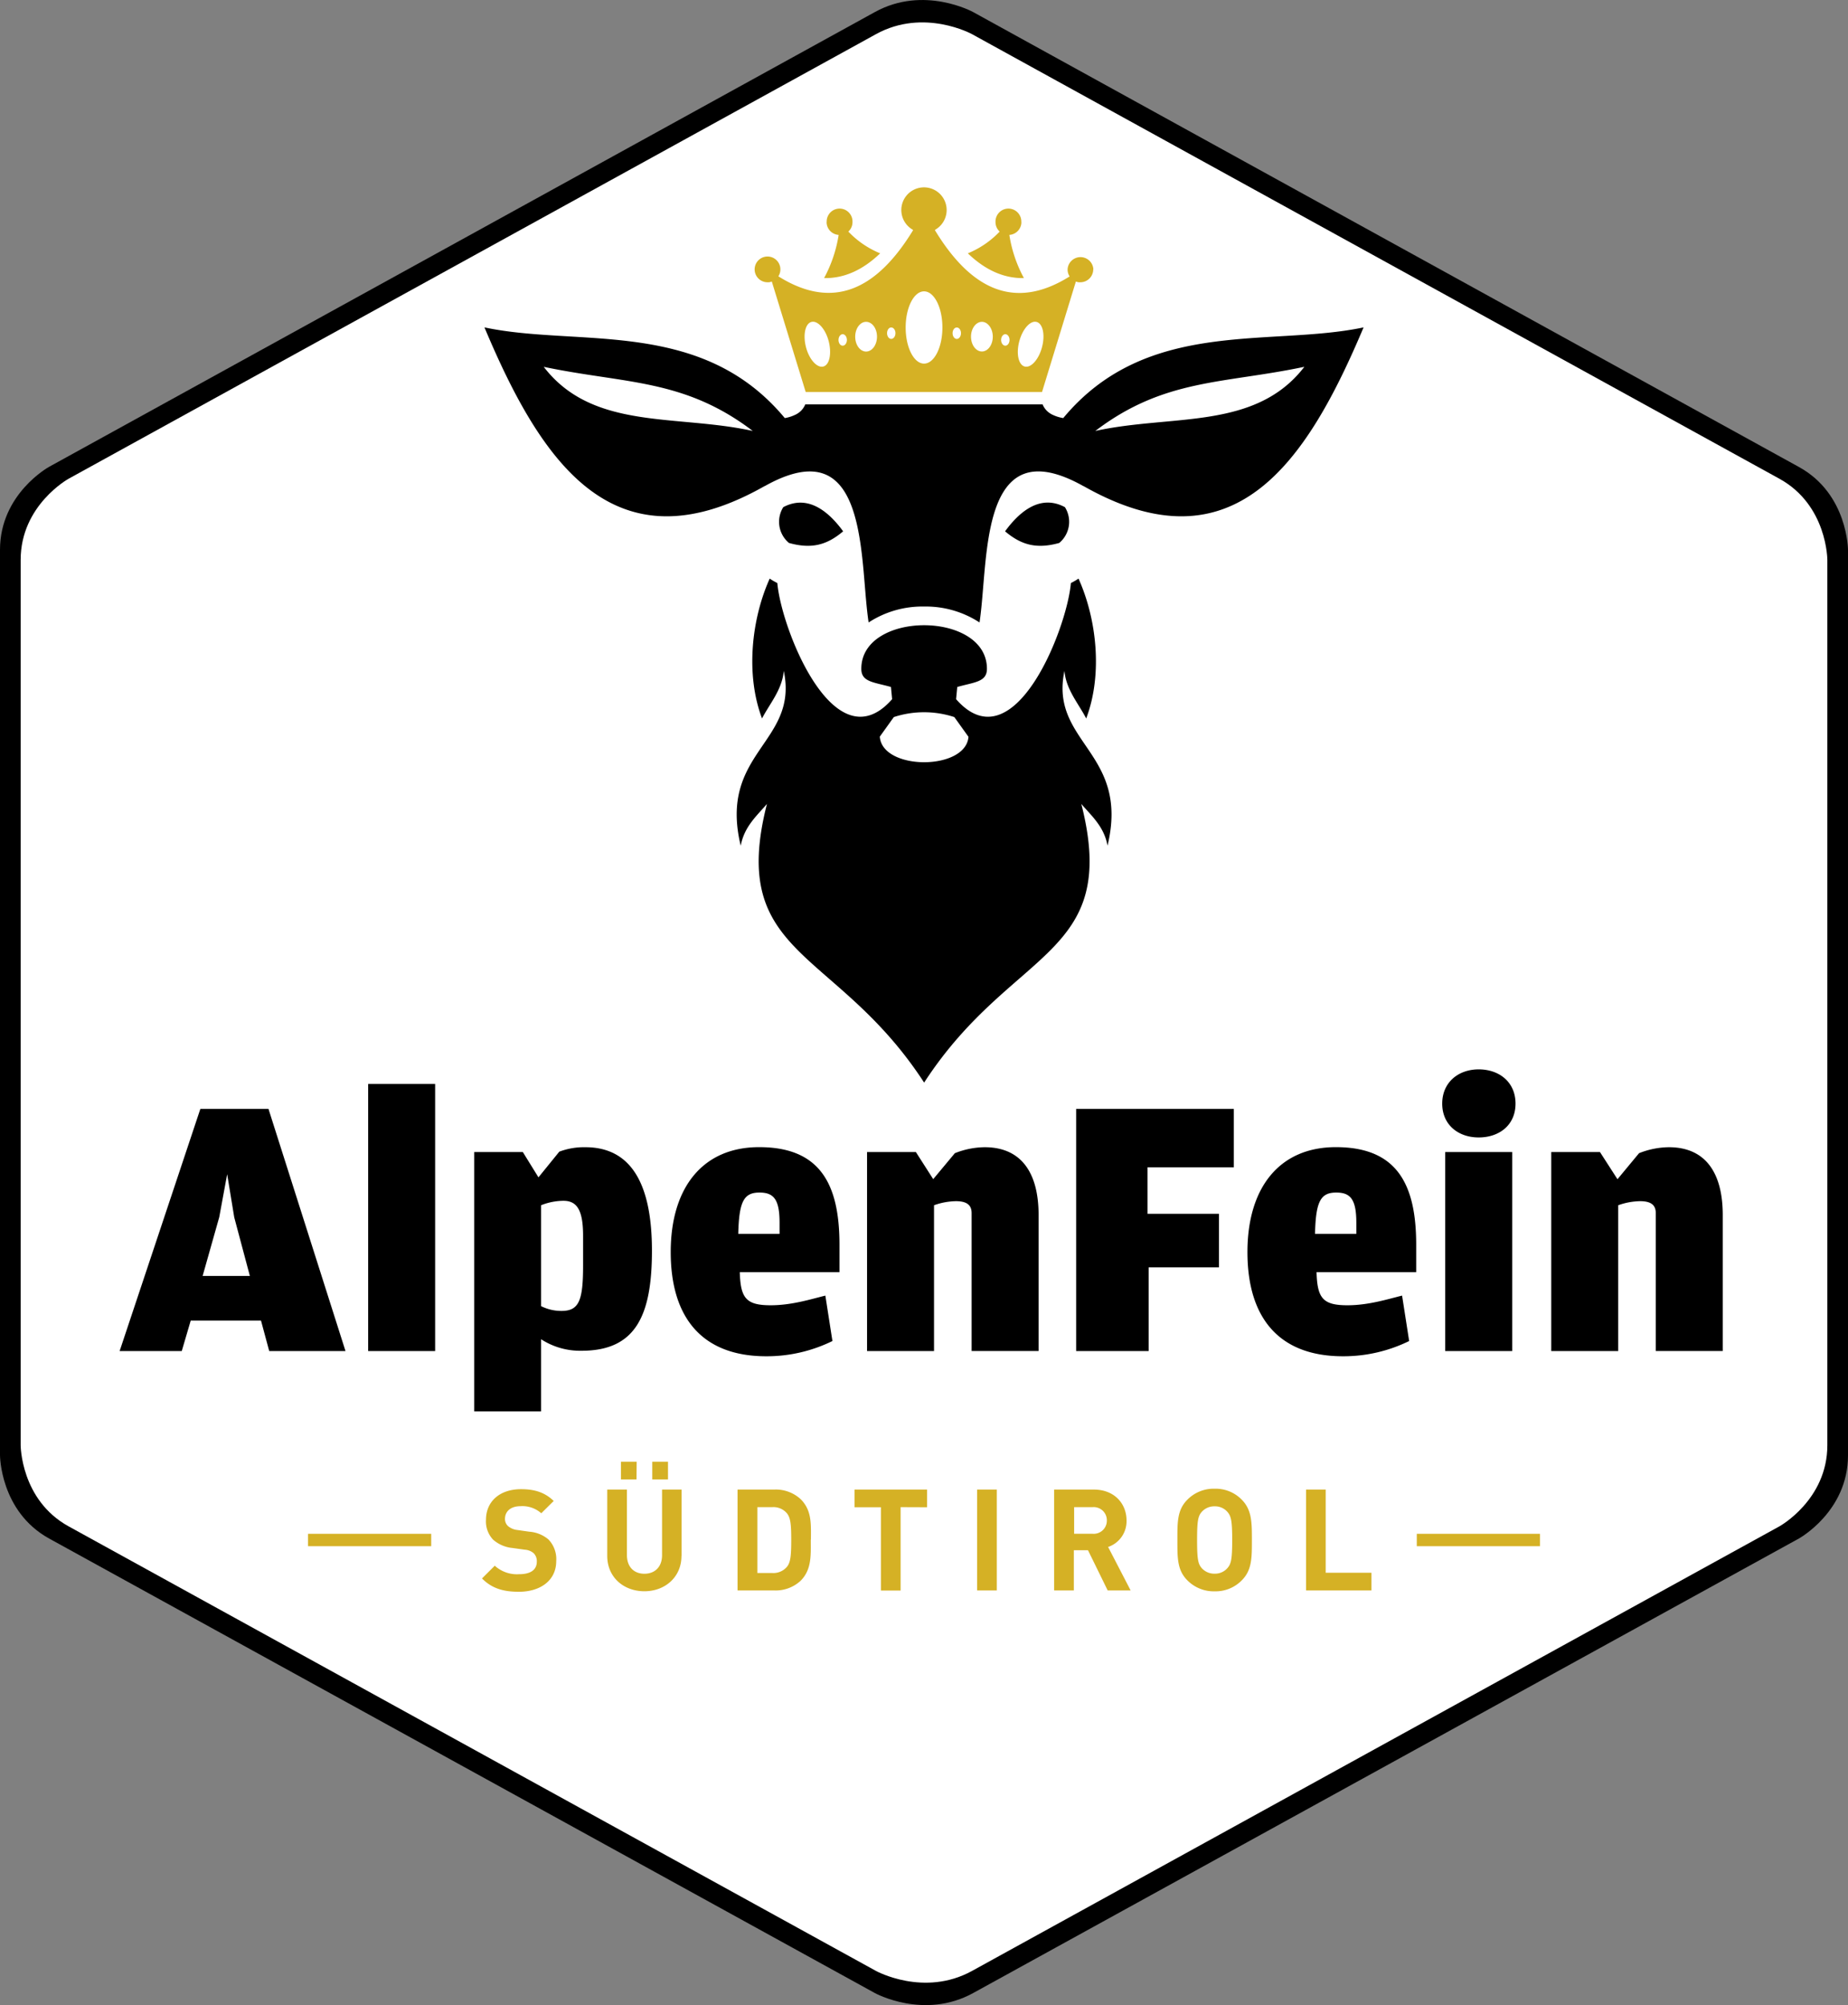 <svg id="Ebene_1" data-name="Ebene 1" xmlns="http://www.w3.org/2000/svg" xmlns:xlink="http://www.w3.org/1999/xlink" viewBox="0 0 522.59 566.93"><rect x="0" y="0" width="522.59" height="566.93" fill="#808080" stroke="none"/><defs><style>.cls-1,.cls-5{fill:none;}.cls-2{clip-path:url(#clip-path);}.cls-3{fill:#fff;}.cls-4{fill:#d5b125;}.cls-5{stroke:#d5b125;stroke-width:3.5px;}</style><clipPath id="clip-path"><rect class="cls-1" width="522.59" height="566.93"/></clipPath></defs><title>logo-mit-linie-2</title><g id="logo-mit-linie"><g class="cls-2"><path d="M13.87,132S0,139.61,0,155.45v256S0,427.32,13.87,435L247.42,563.54s13.87,7.63,27.75,0L508.72,435s13.87-7.64,13.87-23.48v-256s0-15.84-13.87-23.48L275.17,3.4s-13.88-7.64-27.75,0Z"/></g><g class="cls-2"><path class="cls-3" d="M19.4,135.36S5.84,142.83,5.84,158.31V408.62s0,15.48,13.56,22.95L247.73,557.28s13.57,7.46,27.13,0L503.19,431.57s13.56-7.46,13.56-22.95V158.31s0-15.48-13.56-22.95L274.86,9.65s-13.56-7.46-27.13,0Z"/></g><g class="cls-2"><path d="M457.4,333.42l-4.95-7.68H438.67V382h18.94V340.78a19.07,19.07,0,0,1,6.21-1.15c3.26,0,4.41,1.26,4.41,3.36v39h18.94V343.52c0-11.57-4.63-19.15-15.25-19.15a23.41,23.41,0,0,0-8.42,1.69ZM408.69,382h18.94V325.74H408.69Zm9.47-60.39c5.78,0,10.41-3.47,10.41-9.57s-4.63-9.68-10.41-9.68-10.32,3.69-10.32,9.68,4.53,9.57,10.32,9.57m-46.29,27.26c.21-9.16,1.57-11.68,6-11.68,4,0,5.68,1.89,5.68,8.52v3.16Zm.42,10.83h28.19v-7.78c0-17.26-5.57-27.57-22.72-27.57-15.89,0-25,11.36-25,29.67,0,18.62,8.94,29.46,27,29.46a42.14,42.14,0,0,0,18.73-4.31l-2-12.84c-4.1,1-9.47,2.73-15.46,2.73-6.95,0-8.52-2-8.73-9.36m-68,22.3h20.52V358.35h19.88V343.2h-20.2V330.05h24.41V313.53H304.32V382Zm-40.4-48.6L259,325.74H245.19V382h18.94V340.78a19.12,19.12,0,0,1,6.21-1.15c3.26,0,4.42,1.26,4.42,3.36v39H293.7V343.52c0-11.57-4.63-19.15-15.26-19.15a23.41,23.41,0,0,0-8.42,1.69Zm-55.13,15.47c.21-9.16,1.58-11.68,6-11.68,4,0,5.68,1.89,5.68,8.52v3.16Zm.42,10.83h28.2v-7.78c0-17.26-5.58-27.57-22.72-27.57-15.89,0-25,11.36-25,29.67,0,18.62,8.94,29.46,27,29.46a42.14,42.14,0,0,0,18.73-4.31l-2-12.84c-4.1,1-9.47,2.73-15.46,2.73-6.95,0-8.53-2-8.74-9.36M153,369.3V340.78a17.48,17.48,0,0,1,6.32-1.26c3.78,0,5.57,2.52,5.57,9.89v8.42c0,9.89-1.15,12.83-6.1,12.83A12.74,12.74,0,0,1,153,369.3m-.73-36.41-4.42-7.15H134.1v73.33H153V378.66a20.34,20.34,0,0,0,11.47,3.26c15.26,0,19.89-9.89,19.89-28.3,0-18.2-5.47-29.25-18.84-29.25a19.79,19.79,0,0,0-7.36,1.26ZM104.11,382h18.94V306.49H104.11ZM70.66,360.77H57.3L62,344.15,64.24,332l2,12.2ZM53.93,373.4H73.81L76.13,382H97.7L75.92,313.53H56.66L33.83,382H51.4Z"/></g><g class="cls-2"><path class="cls-4" d="M387.83,449.69v-5H374.89V421.17h-5.56v28.52Zm-39.38-14.26c0,5.49-.32,6.82-1.4,8a4.62,4.62,0,0,1-3.56,1.52,4.73,4.73,0,0,1-3.61-1.52c-1.08-1.2-1.36-2.53-1.36-8s.28-6.81,1.36-8a4.73,4.73,0,0,1,3.61-1.52,4.62,4.62,0,0,1,3.56,1.52c1.08,1.2,1.4,2.53,1.4,8m5.57,0c0-4.92,0-8.49-2.84-11.37a10.29,10.29,0,0,0-7.69-3.13,10.4,10.4,0,0,0-7.74,3.13c-2.88,2.88-2.8,6.45-2.8,11.37s-.08,8.5,2.8,11.38a10.44,10.44,0,0,0,7.74,3.13,10.33,10.33,0,0,0,7.69-3.13c2.88-2.88,2.84-6.45,2.84-11.38M313,429.91a3.71,3.71,0,0,1-4,3.76h-5.25v-7.53h5.25a3.71,3.71,0,0,1,4,3.77m6.73,19.78-6.37-12.29a7.68,7.68,0,0,0,5.21-7.49c0-4.77-3.44-8.74-9.25-8.74H298.1v28.52h5.57V438.32h4l5.57,11.37Zm-37.85-28.52h-5.57v28.52h5.57Zm-19.71,5v-5H241.66v5h7.45v23.55h5.57V426.14Zm-38.42,9.17c0,4.33-.16,6.37-1.2,7.65a5,5,0,0,1-4.17,1.77h-4.2V426.14h4.2a5,5,0,0,1,4.17,1.76c1,1.28,1.2,3.09,1.2,7.41m5.57,0c0-4.28.32-8.21-2.89-11.41a10.35,10.35,0,0,0-7.53-2.73H208.57v28.52h10.29a10.38,10.38,0,0,0,7.53-2.72c3.21-3.2,2.89-7.37,2.89-11.66m-40.38-22h-4.45v5h4.45Zm-8.86,0H175.6v5H180Zm12.7,26.6V421.17h-5.52v18.55c0,3.29-2,5.25-5,5.25s-4.93-2-4.93-5.25V421.17h-5.57v18.75c0,6.05,4.65,10,10.5,10s10.49-4,10.49-10m-35.41,1.36a8,8,0,0,0-2.2-6,9.45,9.45,0,0,0-5.45-2.2l-3.36-.48a4.9,4.9,0,0,1-2.65-1.12,2.76,2.76,0,0,1-.84-2c0-2,1.44-3.61,4.41-3.61a8,8,0,0,1,5.85,2l3.52-3.48c-2.44-2.36-5.29-3.33-9.21-3.33-6.17,0-9.94,3.57-9.94,8.65a7.5,7.5,0,0,0,2,5.61,9.66,9.66,0,0,0,5.52,2.37l3.45.48a4.24,4.24,0,0,1,2.52,1,3.17,3.17,0,0,1,.88,2.4c0,2.29-1.76,3.53-5,3.53a9.33,9.33,0,0,1-6.89-2.4l-3.61,3.6c2.81,2.84,6.09,3.77,10.42,3.77,6,0,10.57-3.13,10.57-8.66"/></g><line class="cls-5" x1="400.65" y1="435.43" x2="435.49" y2="435.43"/><line class="cls-5" x1="87.1" y1="435.43" x2="121.94" y2="435.43"/><g class="cls-2"><path d="M248.76,208.33l4-5.58a27.49,27.49,0,0,1,17.11,0l4,5.58c-.75,9.58-24.32,9.58-25.07,0m-39.33,30.78c1-5.42,4.56-8.45,7.41-11.8-11.1,43.53,19.6,40.53,44.45,78.79h0c24.85-38.26,55.55-35.26,44.45-78.79,2.85,3.35,6.44,6.38,7.41,11.8,6.38-26.48-16.47-29.06-12.18-49.42.45,5.3,4,9.27,6.15,13.45,4.73-12.49,2.95-28.17-2.17-39.54a19.07,19.07,0,0,1-2.16,1.26c-1.1,13-16.2,51.37-32.46,32.83l.33-3.45c4.83-1.37,8.37-1.38,8.39-5.1.07-16.48-35.6-16.48-35.52,0,0,3.72,3.55,3.73,8.38,5.1l.33,3.45c-16.26,18.54-31.36-19.86-32.46-32.83a20,20,0,0,1-2.16-1.26c-5.12,11.37-6.89,27.05-2.17,39.54,2.17-4.18,5.7-8.15,6.15-13.45,4.29,20.36-18.56,22.94-12.18,49.42m90.08-85.59a7.79,7.79,0,0,0,1.61-10.12c-7.46-4-13.47,2.1-16.93,6.83,4.57,3.86,8.88,5.08,15.32,3.29m-61.11-3.29c-3.46-4.73-9.48-10.79-16.93-6.83a7.79,7.79,0,0,0,1.61,10.12c6.44,1.79,10.75.57,15.32-3.29m130.42-46.51c-13.85,18-37.44,13.36-59.11,18.13C329.22,107,346,108.54,368.82,103.72M212.87,121.85c-21.66-4.77-45.25-.08-59.11-18.13,22.86,4.82,39.61,3.28,59.11,18.13M385.6,92.57h0c-26.53,5.59-61.29-2.81-84.93,25.64h0a10.9,10.9,0,0,1-3-.93,5.57,5.57,0,0,1-2.84-2.94H227.72a5.57,5.57,0,0,1-2.84,2.94,11,11,0,0,1-2.95.93h0c-23.64-28.45-58.4-20-84.93-25.64h0c16,38.08,36.55,69.05,79.24,44.86l.05,0c22.78-12.74,26.32,6.5,27.92,24,.41,4.59.71,9.08,1.19,12.88.07.58.15,1.14.23,1.69a27.84,27.84,0,0,1,15.32-4.51l.36,0,.35,0A27.84,27.84,0,0,1,277,176c.08-.55.16-1.11.23-1.69.48-3.8.77-8.29,1.19-12.88,1.6-17.52,5.14-36.76,27.92-24l.05,0C349.05,161.62,369.55,130.65,385.6,92.57Z"/></g><g class="cls-2"><path class="cls-4" d="M294.66,98.19c-.93,3.48-3.13,5.92-4.9,5.44s-2.45-3.68-1.51-7.16,3.12-5.91,4.89-5.44,2.45,3.68,1.52,7.16m-9.18-2.07c0,.89-.54,1.62-1.19,1.62s-1.19-.73-1.19-1.62.53-1.62,1.19-1.62,1.19.72,1.19,1.62m-4.73-.94c0,2.32-1.38,4.2-3.08,4.2s-3.08-1.88-3.08-4.2S276,91,277.67,91s3.08,1.89,3.08,4.21m-9-1c0,.9-.53,1.62-1.18,1.62s-1.19-.72-1.19-1.62.53-1.61,1.19-1.61,1.18.72,1.18,1.61m-5.25-1.61c0,5.64-2.32,10.21-5.19,10.21s-5.2-4.57-5.2-10.21,2.32-10.22,5.2-10.22,5.19,4.58,5.19,10.22M253.22,94.2c0,.9-.53,1.62-1.19,1.62s-1.18-.72-1.18-1.62.53-1.61,1.18-1.61,1.19.72,1.19,1.61m-5.22,1c0,2.32-1.38,4.2-3.08,4.2s-3.08-1.88-3.08-4.2S243.22,91,244.92,91,248,92.86,248,95.18m-8.51.94c0,.89-.53,1.62-1.19,1.62s-1.18-.73-1.18-1.62.53-1.62,1.18-1.62,1.19.72,1.19,1.62m-6.66,7.51c-1.77.48-4-2-4.9-5.44s-.25-6.68,1.52-7.16,4,2,4.89,5.44.26,6.69-1.51,7.16m76.36-27.47a3.65,3.65,0,0,0-7.29,0,3.56,3.56,0,0,0,.58,2c-15.56,9.76-27.91,3.69-38.1-13.08l.14-.16a6.41,6.41,0,1,0-6.46,0l.15.16C248,81.82,235.66,87.89,220.11,78.13A3.64,3.64,0,1,0,217,79.81a2.73,2.73,0,0,0,.41,0,1.84,1.84,0,0,0,.42-.07l.43-.13,9.58,31.23h66.83l9.57-31.23.43.13a2,2,0,0,0,.42.07,2.83,2.83,0,0,0,.41,0,3.64,3.64,0,0,0,3.65-3.65"/></g><g class="cls-2"><path class="cls-4" d="M288.81,62.82a3.65,3.65,0,1,0-7.29,0,3.6,3.6,0,0,0,1.17,2.66,26,26,0,0,1-9,6.15c4.82,4.63,10.08,7.11,15.86,7a37.72,37.72,0,0,1-4.12-12.21,3.65,3.65,0,0,0,3.41-3.63"/></g><g class="cls-2"><path class="cls-4" d="M233.78,62.82a3.65,3.65,0,1,1,7.29,0,3.6,3.6,0,0,1-1.17,2.66,26,26,0,0,0,9,6.15c-4.82,4.63-10.08,7.11-15.86,7a38,38,0,0,0,4.12-12.21,3.65,3.65,0,0,1-3.41-3.63"/></g></g></svg>